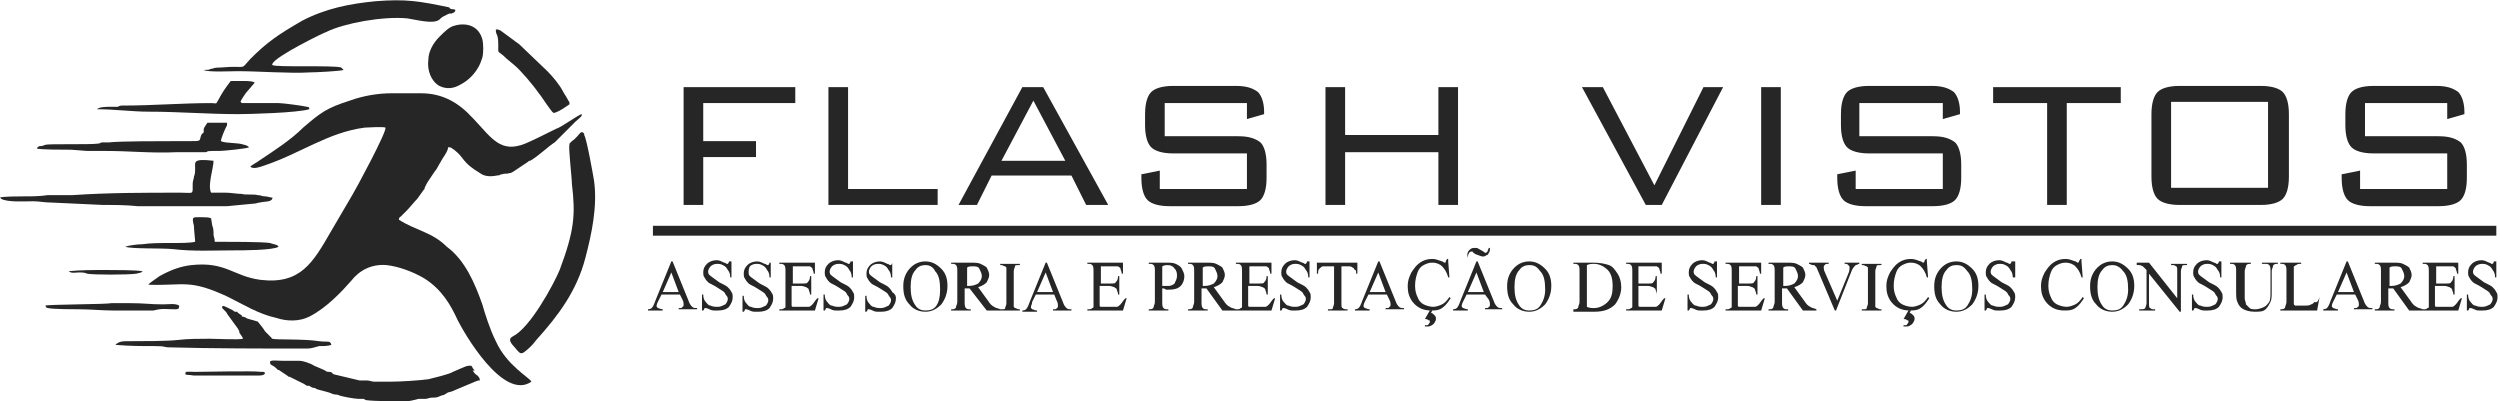 <?xml version="1.0" encoding="utf-8"?>
<!-- Generator: Adobe Illustrator 25.2.3, SVG Export Plug-In . SVG Version: 6.00 Build 0)  -->
<svg version="1.1" id="Layer_1" xmlns="http://www.w3.org/2000/svg" xmlns:xlink="http://www.w3.org/1999/xlink" x="0px" y="0px"
	 viewBox="0 0 203.7 32.7" style="enable-background:new 0 0 203.7 32.7;" xml:space="preserve">
<style type="text/css">
	.st0{fill-rule:evenodd;clip-rule:evenodd;fill:#262626;}
	.st1{fill:#262626;}
</style>
<g>
	<path class="st0" d="M32.5,17.9c0-0.2,0.1-0.2,0.2-0.3l0.4-0.4c0.3-0.3,0.6-0.7,0.9-1l0.5-0.7c0.1-0.1,0.1-0.1,0.1-0.2l0.2-0.4
		c0,0,0,0,0,0c0.2-0.3,0.4-0.6,0.6-0.9c0.2-0.2,0.3-0.5,0.5-0.8c0.2-0.4,0.5-0.7,0.6-1.1c0-0.1,0-0.1,0.1-0.1c0.2,0,0.2,0.1,0.4,0.2
		c0.9,0.7,0.6,1,2.1,1.9c0.4,0.3,0.9,0.3,1.4,0.2c0.3,0,0.2-0.1,0.4-0.1c0.3-0.1,0.4,0,0.6-0.1l0.1,0c0.2-0.1,0,0,0.2-0.1l1.2-0.8
		c0.1-0.1,0.1-0.1,0.2-0.1c0.7-0.4,1.5-1.2,2-1.5l1.7-1.7c0,0,0,0,0,0c0.1-0.1,0.5-0.4,0.5-0.5c0,0,0-0.1,0-0.1
		c-0.2,0-1.7,1.1-2.1,1.2c-0.8,0.4-1.8,0.9-2.5,1.2c-2,0.8-2.7-0.4-4.2-2c0,0-0.1-0.1-0.1-0.1c-1.1-1.2-2.4-2-4.2-2
		c-0.8,0-1.6,0-2.4,0c-1.1,0-2.3,0.2-3.4,0.6c-1.9,0.6-2.4,1-3.8,2.2c-1,1-2.4,1.9-3.6,2.7c-0.1,0.1-0.7,0.4-0.7,0.5
		c0.3,0.2,0.8,0,1.1-0.1c3-1,5.2-2.7,8.2-3.1c0,0,1.6-0.1,1.7,0c0.2,0.2-2.5,5.2-2.7,5.5l-1.7,2.9c-1.5,2.6-2.5,4.4-5.8,4
		c-2.2-0.3-2.8-1.5-5.6-1.2c-0.9,0.1-1.7,0.4-2.6,0.9c-0.4,0.3-0.9,0.6-0.9,0.7c2.9,0.1,3.3-0.5,6.5,1c1.2,0.6,2.5,1.4,3.9,1.7
		c0.9,0.3,1.9,0.3,2.7-0.1c1.4-0.7,2.7-2.1,3.4-2.9c0.7-0.9,1.7-1.4,2.9-1.3c0.9,0.1,2.1,0.5,3.1,1.1c1.4,0.9,2.1,2.1,2.7,3.4
		c0.5,1,3.7,6.6,6,5c-0.1-0.3-2-1.3-2.9-3.3c-0.5-1-0.9-2.3-1.1-3c-0.6-1.7-1.4-3.6-2.9-4.7C35.2,18.9,33.9,18.8,32.5,17.9"/>
	<path class="st0" d="M20.4,4.8c-0.9,1-0.2,0.5-2.4,0.7c-0.2,0-0.5,0-0.7,0.1c-0.3,0,0,0.1-0.7,0.1c0.3,0.2,2.2,0.1,2.8,0.1
		c1.6,0,4.3,0.2,5.8,0.1c0.5,0,2.5-0.1,2.8-0.2l-0.2-0.2c-0.6-0.2-5.4,0-5.6-0.2c0-0.1-0.1,0.1,0-0.1c0.2-0.6,4.3-2.6,4.4-2.6
		c1.4-0.7,4.6-1.3,6.6-1.1c0.7,0.1,2.1,0.5,2.6,0.1C36,1.4,36,1.4,36.4,1.2c0.2-0.1,0.2-0.1,0.4-0.1c0.3-0.1,0.3-0.2,0.3-0.3
		c-0.2-0.1-0.3,0-0.4-0.1c-0.2-0.1,0,0-0.1-0.1c-2.4-0.5-3.5-0.7-6-0.5c-2.1,0.2-4.1,0.6-6,1.6C22.7,2.8,21.8,3.4,20.4,4.8"/>
	<path class="st0" d="M38.6,30.1c-0.1-0.1-0.1-0.2-0.2-0.3c-0.4,0-0.3,0-0.8,0.2l-0.7,0.3c-0.3,0.2-1.6,0.5-2,0.6
		c-0.7,0.1-2.3,0.2-3.1,0.2c-0.4,0-0.9,0-1.3,0c-0.2,0-0.4-0.1-0.6-0.1c-0.2,0-0.4,0-0.6,0l-2.1-0.5c-0.2-0.1-0.1-0.2-0.4-0.2
		c-0.3,0-0.2-0.1-0.5-0.2l-0.7-0.3c-0.3-0.2-0.9-0.4-1.2-0.4c-0.4,0-0.9,0-1.3,0c-0.5,0-1.1-0.1-1.1,0.1c0,0.3,0.2,0.2,0.5,0.5
		c0,0,0,0,0,0l0.1,0.1c0.1,0.1,0.1,0,0.2,0.1l0.6,0.4c0.1,0.1,0.1,0.1,0.2,0.1l0.8,0.4c0,0,0,0,0,0l0.4,0.2c0.4,0.3,0.2,0,0.5,0.2
		c0.3,0.2,0.2,0,0.5,0.2c0.2,0.1,0.9,0.2,1.3,0.4c0.3,0.1,0.3,0,0.5,0.1c0.2,0.1,1.3,0.3,1.6,0.3c0.1,0,0.2,0,0.3,0
		c0.2,0,0.1,0,0.3,0.1c0.7,0.1,2.5,0.1,3.2,0.1c0.4,0,0.7-0.1,1.1-0.2c0.2,0,0.5,0,0.6,0c0.1,0,0.3-0.1,0.5-0.1c0.2,0,0.4,0,0.6-0.1
		c0.4-0.2,0.2,0,0.5-0.2c0.3-0.2,0.2-0.1,0.5-0.2l1.9-0.8c0,0,0,0,0,0c0.3-0.1,0.2-0.1,0.4-0.1c0-0.2-0.1-0.3-0.2-0.4
		c-0.3-0.2-0.2-0.2-0.4-0.4C38.7,30.2,38.7,30.2,38.6,30.1"/>
	<path class="st0" d="M17.2,15.7c-0.3-0.6,0.2-2,0.2-2.6c-1.7-0.2-1.5,0.1-1.5,0.6c0,0.2,0,0.5-0.1,0.7c0,0.2-0.1,0.3-0.1,0.6
		c0,0.9,0.1,0.7-1,0.7c-3,0-5.9,0-8.8,0.2c-0.6,0-1.3,0-2,0C3.2,16,2.6,16,1.9,16c-0.3,0-1.7,0-1.9,0.1l0.1,0.1
		c0.5,0.3,2,0.2,2.6,0.2c0.5,0,0.9,0.1,1.4,0.1l4.3,0.2c0.9,0,1.9,0,2.8,0.1c0.8,0,6.5,0,7.3,0l2.1-0.2c0.3,0,0.4-0.1,0.6-0.1
		c0.3-0.1,1,0,1-0.4c-0.2,0-0.4-0.1-0.6-0.1c-0.3,0-0.3-0.1-0.6-0.1c-0.3-0.1-1,0-1.3-0.1c-0.4,0-0.9-0.1-1.3-0.1
		C18,15.7,17.6,15.7,17.2,15.7"/>
	<path class="st0" d="M35.8,3c-0.5,0.5-0.9,1.2-0.9,1.9c-0.1,0.8,0.2,1.7,0.9,2.1c0.6,0.3,1.2,0.2,1.7-0.1c0.6-0.3,1.1-0.8,1.4-1.3
		c0.2-0.3,0.3-0.6,0.4-0.9c0.1-0.4,0.1-1.1,0-1.5c-0.3-1.1-1.3-1.4-2.3-1.1C36.6,2.2,36.2,2.6,35.8,3"/>
	<path class="st0" d="M19.2,25.4c-0.1,0-0.1,0-0.2-0.1c-0.8-0.4-0.9-0.5-0.9-0.2l0.3,0.3c0.1,0.1,0.1,0.2,0.2,0.3
		c0.3,0.4,0.5,0.7,0.8,1.1c0,0,0,0,0,0l0.1,0.2c0,0,0,0,0,0.1c0,0,0,0,0,0l0.2,0.3c0.1,0.1,0,0,0.1,0.2c-0.3,0.1-2.2,0-2.7,0
		c-0.8,0-1.8,0-2.6,0.1c-0.9,0.1-2.9,0.1-4,0.1c-0.5,0-0.8,0-1.1,0.3c1.3,0.1,2,0.1,3.3,0.1c0.8,0,0.7,0.1,1,0.1
		c3.6,0.1,7.6,0.1,11.3,0.1c0.4,0,0.6-0.1,1-0.2c0.4,0,0.7,0,1-0.1c-0.1-0.4-0.3-0.2-1-0.3c-1.2-0.2-3.6-0.1-3.8-0.2
		c-0.1,0,0,0-0.1-0.1L21.6,27c0,0,0,0,0,0l-0.2-0.3c-0.1-0.1-0.3-0.4-0.4-0.5L20.3,26c-0.4-0.1-0.1-0.1-0.5-0.2
		c-0.1,0-0.1,0-0.1-0.1l-0.3-0.2C19.3,25.4,19.4,25.4,19.2,25.4"/>
	<path class="st0" d="M17.2,8.4c-2.3,0-4.8,0.2-7.1,0.2c-0.3,0-0.3,0-0.5,0.1c-0.2,0-0.4,0-0.6,0c-0.3,0-0.9,0-1.1,0.2
		c1.4,0,2.9,0.2,4.2,0.2c2.5,0,4.8,0.2,7.3,0.2c0.9,0,4.8-0.1,5.8-0.4c0-0.1,0-0.2-0.2-0.2c-0.4-0.1-2-0.3-2.3-0.3c-0.3,0-2.7,0-3,0
		l-0.1-0.1c0,0,0,0,0,0c0,0,0,0,0,0c0-0.1,0.4-0.7,0.5-0.8l0.6-0.7c0.1-0.1,0-0.1,0-0.1c-0.2-0.1-0.6-0.1-0.9-0.1c-0.3,0-0.6,0-1,0
		c-0.6,0.8-0.6,0.8-1.1,1.7C17.6,8.5,17.6,8.4,17.2,8.4"/>
	<path class="st0" d="M14.4,11.5c-1.3,0-4.6,0-5.5,0.1c-0.2,0-0.3,0-0.5,0c-0.3,0-0.2,0.1-0.4,0.1c-0.7,0.1-4,0-4.3,0.1c0,0,0,0,0,0
		c0,0,0,0,0,0l-0.3,0.1c-0.2,0-0.3,0-0.4,0.2c0.2,0.1,2.3,0.1,2.8,0.1l1.3,0.1c0.5,0,1,0,1.5,0c2,0,3.8,0.2,5.8,0.1l2.3,0
		c0.3,0,0-0.1,0.6-0.1c0.2,0,0.4,0,0.6,0c0.3,0,2.3-0.2,2.4-0.3c-0.1-0.1-0.3-0.2-0.4-0.2c-0.5-0.2-1.5-0.1-1.9-0.3
		c0-0.2,0.3-0.9,0.4-1.1c0.1-0.2,0.1-0.1,0.1-0.4l-1.6,0l-0.2,0.3c-0.1,0.2-0.1,0.1-0.1,0.4c0,0.2-0.1,0.1-0.2,0.3
		c-0.2,0.5,0.1,0.5-1,0.5C15.1,11.5,14.7,11.5,14.4,11.5"/>
	<path class="st0" d="M45.1,9.2c0.2,0,0.5-0.2,0.7-0.3l0.6-0.4c0-0.3,0-0.1-0.2-0.5c-0.1-0.2-0.2-0.3-0.3-0.5
		c-0.3-0.6-0.9-1.3-1.3-1.7l-2.3-2.2c-0.3-0.2-1.2-0.9-1.5-1.1c-0.2-0.1-0.2-0.1-0.4-0.1c0,0.6,0.2,0.2,0.2,1.3
		c0,0.8-0.1,0.3,0.7,1.1l0.6,0.5c0.5,0.4,1.6,1.7,2,2.3C44.1,7.8,44.9,9.1,45.1,9.2"/>
	<path class="st0" d="M47.7,21c0.5-1.9,1-4.2,0.7-6.3c-0.1-0.6-0.6-3.4-0.8-3.7l0-0.1c-0.3-0.4-0.4,0.2-1,0.6l-0.2,0.2
		c0,0,0,0,0,0.1c-0.1,0.2,0.2,2.7,0.2,3.2c0.3,2.5,0.2,3.8-1,7c-0.5,1.2-2.4,4.7-3.8,5.4c-0.6,0.3,0.1,0.8,0.3,1.1
		c0.2,0.2,0.3,0.4,0.6,0.2c0.4-0.3,0.7-0.6,1-1C45.5,25.7,47,23.7,47.7,21"/>
	<path class="st0" d="M15.9,19.7c-0.8,0.2-3,0-4.3,0.2c-0.4,0-1.1,0.1-1.4,0.2c0.5,0.2,3,0.1,3.9,0.2c1.7,0.2,3.3,0.1,5,0.1
		c0.6,0,3.2,0,3.6-0.3c-0.1-0.2-0.5-0.2-0.7-0.3c-0.6-0.1-3.4-0.1-4.5-0.1c0-0.3-0.1-0.4-0.1-0.6c0-0.2,0-0.5-0.1-0.7l-0.1-0.6
		c-0.1-0.1-0.5-0.1-0.7-0.1c-0.8,0-0.9-0.1-0.7,0.7C15.8,18.7,15.9,19.5,15.9,19.7"/>
	<path class="st0" d="M3.7,24.9c0.1,0.1-0.1,0.1,0.2,0.2c0.4,0.1,2.2,0.1,2.5,0.1c1,0,1.9,0.1,2.8,0.1l3.3,0c0.8-0.2,1-0.1,1.7-0.1
		c0.3,0,0.4,0,0.4-0.3c-0.3-0.2-0.9-0.1-1.3-0.1c-1.1,0-1.5-0.1-2.8-0.1c-0.5,0-0.9,0-1.4,0C8.7,24.8,3.9,24.8,3.7,24.9"/>
	<path class="st0" d="M15.1,30.5C15.1,30.5,15.1,30.5,15.1,30.5c0.3,0.1,0.1,0,0.7,0.1l5.1,0c0.4,0,0.6,0,0.7-0.2
		c-0.1-0.1,0-0.1-0.3-0.1c-0.7-0.1-4.6,0-5.4,0C15.2,30.3,15.1,30.2,15.1,30.5"/>
	<path class="st0" d="M11.5,22.2c0.1-0.1,0.1,0,0.1-0.1C11.1,22,9.4,22,8.6,22c-1,0-2.1,0-3,0.1c0.2,0.2,0.6,0.1,0.8,0.1
		c0.3,0,0.5,0,0.7,0.1c0.5,0.1,3.3,0.1,4,0L11.5,22.2z"/>
	<path class="st1" d="M53.2,18.4h150.2v0.8H53.2V18.4z M199.5,8.4h-6.8v2.7h6c0.9,0,1.4,0.2,1.8,0.5c0.3,0.3,0.5,0.9,0.5,1.8v1.1
		c0,0.9-0.2,1.5-0.5,1.8c-0.3,0.3-0.9,0.5-1.8,0.5h-5.6c-0.9,0-1.5-0.2-1.8-0.5c-0.3-0.3-0.5-0.9-0.5-1.8v-0.3l1.5-0.3v1.5h7.1v-2.9
		h-6c-0.9,0-1.5-0.2-1.8-0.5c-0.3-0.3-0.5-0.9-0.5-1.8V9.3c0-0.9,0.2-1.5,0.5-1.8c0.3-0.3,0.9-0.5,1.8-0.5h5.1
		c0.9,0,1.4,0.2,1.8,0.5c0.3,0.3,0.5,0.9,0.5,1.6v0.2l-1.4,0.4V8.4z M175.3,9.3c0-0.9,0.2-1.5,0.5-1.8c0.3-0.3,0.9-0.5,1.8-0.5h6.6
		c0.9,0,1.5,0.2,1.8,0.5c0.3,0.3,0.5,0.9,0.5,1.8v5.1c0,0.9-0.2,1.5-0.5,1.8c-0.3,0.3-0.9,0.5-1.8,0.5h-6.6c-0.9,0-1.5-0.2-1.8-0.5
		c-0.3-0.3-0.5-0.9-0.5-1.8V9.3z M176.9,15.3h7.9v-7h-7.9V15.3z M168.4,8.4v8.3h-1.6V8.4h-4.4V7.1h10.4v1.3H168.4z M158.3,8.4h-6.8
		v2.7h6c0.9,0,1.4,0.2,1.8,0.5c0.3,0.3,0.5,0.9,0.5,1.8v1.1c0,0.9-0.2,1.5-0.5,1.8c-0.3,0.3-0.9,0.5-1.8,0.5H152
		c-0.9,0-1.5-0.2-1.8-0.5c-0.3-0.3-0.5-0.9-0.5-1.8v-0.3l1.5-0.3v1.5h7.1v-2.9h-6c-0.9,0-1.5-0.2-1.8-0.5c-0.3-0.3-0.5-0.9-0.5-1.8
		V9.3c0-0.9,0.2-1.5,0.5-1.8c0.3-0.3,0.9-0.5,1.8-0.5h5.1c0.9,0,1.4,0.2,1.8,0.5c0.3,0.3,0.5,0.9,0.5,1.6v0.2l-1.4,0.4V8.4z
		 M143.5,16.7V7.1h1.6v9.6H143.5z M134.1,16.7l-5.2-9.6h1.7l4.2,8l4-8h1.6l-5,9.6H134.1z M108,16.7V7.1h1.6V11h7.6V7.1h1.6v9.6h-1.6
		v-4.3h-7.6v4.3H108z M101.7,8.4h-6.8v2.7h6c0.9,0,1.4,0.2,1.8,0.5c0.3,0.3,0.5,0.9,0.5,1.8v1.1c0,0.9-0.2,1.5-0.5,1.8
		c-0.3,0.3-0.9,0.5-1.8,0.5h-5.6c-0.9,0-1.5-0.2-1.8-0.5c-0.3-0.3-0.5-0.9-0.5-1.8v-0.3l1.5-0.3v1.5h7.1v-2.9h-6
		c-0.9,0-1.5-0.2-1.8-0.5c-0.3-0.3-0.5-0.9-0.5-1.8V9.3c0-0.9,0.2-1.5,0.5-1.8c0.3-0.3,0.9-0.5,1.8-0.5h5.1c0.9,0,1.4,0.2,1.8,0.5
		c0.3,0.3,0.5,0.9,0.5,1.6v0.2l-1.4,0.4V8.4z M78.1,16.7l5.2-9.6h1.7l5.3,9.6h-1.8l-1.2-2.4h-6.5l-1.2,2.4H78.1z M81.6,13.1h5.2
		l-2.6-4.9L81.6,13.1z M67.5,16.7V7.1h1.6v8.3h7.3v1.3H67.5z M55.7,16.7V7.1h9.1v1.3h-7.5v3.1h4.3v1.3h-4.3v3.9H55.7z"/>
	<path class="st1" d="M133.5,21.6v1.5h0.8c0.2,0,0.4,0,0.4-0.1c0.1-0.1,0.2-0.2,0.2-0.5h0.1V24H135c0-0.2-0.1-0.3-0.1-0.4
		c0-0.1-0.1-0.1-0.2-0.2c-0.1,0-0.2-0.1-0.4-0.1h-0.8v1.3c0,0.2,0,0.3,0,0.3c0,0,0,0.1,0.1,0.1c0,0,0.1,0,0.2,0h0.6
		c0.2,0,0.4,0,0.5,0c0.1,0,0.2-0.1,0.3-0.2c0.1-0.1,0.2-0.3,0.4-0.5h0.1l-0.3,1h-2.9v-0.1h0.1c0.1,0,0.2,0,0.3-0.1
		c0.1,0,0.1-0.1,0.1-0.1c0-0.1,0-0.2,0-0.4v-2.5c0-0.2,0-0.4-0.1-0.5c-0.1-0.1-0.2-0.1-0.3-0.1h-0.1v-0.1h2.9l0,0.9h-0.1
		c0-0.2-0.1-0.3-0.1-0.4c0-0.1-0.1-0.1-0.2-0.2c-0.1,0-0.2,0-0.4,0H133.5z M129.3,25c0.2,0.1,0.4,0.1,0.6,0.1c0.4,0,0.8-0.2,1.1-0.5
		c0.3-0.3,0.4-0.7,0.4-1.3c0-0.5-0.1-1-0.4-1.3c-0.3-0.3-0.7-0.5-1.1-0.5c-0.2,0-0.4,0-0.6,0.1V25z M128.2,25.3v-0.1h0.1
		c0.2,0,0.3-0.1,0.3-0.2c0-0.1,0.1-0.2,0.1-0.4v-2.5c0-0.2,0-0.4-0.1-0.5c-0.1-0.1-0.2-0.1-0.3-0.1h-0.1v-0.1h1.6
		c0.6,0,1,0.1,1.3,0.2c0.3,0.1,0.5,0.4,0.7,0.7c0.2,0.3,0.3,0.7,0.3,1.1c0,0.5-0.2,1-0.5,1.4c-0.4,0.4-0.9,0.6-1.7,0.6H128.2z
		 M124.6,21.6c-0.3,0-0.6,0.1-0.8,0.4c-0.3,0.3-0.4,0.8-0.4,1.4c0,0.6,0.1,1.1,0.4,1.5c0.2,0.3,0.5,0.4,0.8,0.4
		c0.4,0,0.7-0.1,0.9-0.4c0.2-0.3,0.4-0.7,0.4-1.3c0-0.7-0.1-1.2-0.4-1.5C125.2,21.7,125,21.6,124.6,21.6z M124.6,21.3
		c0.5,0,0.9,0.2,1.3,0.6c0.4,0.4,0.5,0.9,0.5,1.4c0,0.6-0.2,1.1-0.5,1.5c-0.4,0.4-0.8,0.6-1.3,0.6c-0.5,0-1-0.2-1.3-0.6
		c-0.4-0.4-0.5-0.9-0.5-1.5c0-0.6,0.2-1.1,0.6-1.5C123.7,21.5,124.1,21.3,124.6,21.3z M119.6,21L119.6,21c-0.1-0.3,0-0.5,0.1-0.6
		c0.1-0.1,0.2-0.2,0.4-0.2c0.1,0,0.1,0,0.2,0c0.1,0,0.2,0.1,0.4,0.2c0.2,0.1,0.3,0.2,0.3,0.2c0.1,0,0.1,0,0.2-0.1
		c0-0.1,0.1-0.2,0.1-0.3h0.1c0,0.2,0,0.3-0.1,0.4c0,0.1-0.1,0.2-0.2,0.2c-0.1,0.1-0.2,0.1-0.3,0.1c-0.1,0-0.3-0.1-0.6-0.2
		c-0.1-0.1-0.2-0.1-0.2-0.2c0,0-0.1,0-0.1,0c-0.1,0-0.1,0-0.2,0.1C119.6,20.8,119.6,20.9,119.6,21z M120.9,23.8l-0.6-1.6l-0.7,1.6
		H120.9z M121,24h-1.5l-0.3,0.6c-0.1,0.2-0.1,0.3-0.1,0.3c0,0.1,0,0.1,0.1,0.2c0.1,0,0.2,0.1,0.4,0.1v0.1h-1.2v-0.1
		c0.2,0,0.3-0.1,0.3-0.1c0.1-0.1,0.2-0.3,0.3-0.6l1.3-3.2h0.1l1.3,3.2c0.1,0.3,0.2,0.4,0.3,0.5c0.1,0.1,0.2,0.1,0.4,0.1v0.1H121
		v-0.1c0.2,0,0.3,0,0.3-0.1c0.1,0,0.1-0.1,0.1-0.2c0-0.1,0-0.2-0.1-0.4L121,24z M116.5,25.3h0.2l-0.1,0.2c0.1,0,0.2,0.1,0.3,0.2
		c0.1,0.1,0.1,0.2,0.1,0.3c0,0.1-0.1,0.3-0.2,0.4c-0.1,0.1-0.3,0.2-0.4,0.2c-0.1,0-0.2,0-0.3,0v-0.1c0.1,0,0.1,0,0.1,0
		c0.1,0,0.2,0,0.2-0.1c0.1-0.1,0.1-0.1,0.1-0.2c0-0.1,0-0.1-0.1-0.1c0,0-0.1-0.1-0.2-0.1c0,0,0,0-0.1,0L116.5,25.3z M118,21.3
		l0.1,1.3H118c-0.1-0.4-0.3-0.7-0.5-0.9c-0.2-0.2-0.5-0.3-0.8-0.3c-0.3,0-0.5,0.1-0.7,0.2c-0.2,0.1-0.4,0.3-0.5,0.6
		c-0.1,0.3-0.2,0.6-0.2,1.1c0,0.4,0.1,0.7,0.2,0.9c0.1,0.3,0.3,0.5,0.5,0.6c0.2,0.1,0.5,0.2,0.8,0.2c0.2,0,0.5-0.1,0.7-0.2
		c0.2-0.1,0.4-0.3,0.6-0.6l0.1,0.1c-0.2,0.3-0.4,0.6-0.7,0.8c-0.3,0.2-0.6,0.2-0.9,0.2c-0.6,0-1.1-0.2-1.5-0.7
		c-0.3-0.4-0.4-0.8-0.4-1.3c0-0.4,0.1-0.7,0.3-1.1c0.2-0.3,0.4-0.6,0.7-0.8c0.3-0.2,0.6-0.3,1-0.3c0.3,0,0.5,0.1,0.8,0.2
		c0.1,0,0.1,0.1,0.2,0.1c0.1,0,0.1,0,0.1-0.1c0-0.1,0.1-0.1,0.1-0.2H118z M112.9,23.8l-0.6-1.6l-0.7,1.6H112.9z M113,24h-1.5
		l-0.3,0.6c-0.1,0.2-0.1,0.3-0.1,0.3c0,0.1,0,0.1,0.1,0.2c0.1,0,0.2,0.1,0.4,0.1v0.1h-1.2v-0.1c0.2,0,0.3-0.1,0.3-0.1
		c0.1-0.1,0.2-0.3,0.3-0.6l1.3-3.2h0.1l1.3,3.2c0.1,0.3,0.2,0.4,0.3,0.5c0.1,0.1,0.2,0.1,0.4,0.1v0.1h-1.5v-0.1c0.2,0,0.3,0,0.3-0.1
		c0.1,0,0.1-0.1,0.1-0.2c0-0.1,0-0.2-0.1-0.4L113,24z M110.6,21.4l0,0.9h-0.1c0-0.2,0-0.3-0.1-0.3c-0.1-0.1-0.1-0.2-0.2-0.2
		c-0.1-0.1-0.2-0.1-0.4-0.1h-0.5v3c0,0.2,0,0.4,0.1,0.4c0.1,0.1,0.2,0.1,0.3,0.1h0.1v0.1h-1.6v-0.1h0.1c0.2,0,0.3,0,0.3-0.1
		c0-0.1,0.1-0.2,0.1-0.4v-3h-0.5c-0.2,0-0.3,0-0.4,0c-0.1,0-0.2,0.1-0.3,0.2c-0.1,0.1-0.1,0.2-0.1,0.4h-0.1l0-0.9H110.6z
		 M106.7,21.3v1.3h-0.1c0-0.3-0.1-0.5-0.2-0.6c-0.1-0.2-0.2-0.3-0.4-0.4c-0.2-0.1-0.3-0.1-0.5-0.1c-0.2,0-0.4,0.1-0.5,0.2
		c-0.1,0.1-0.2,0.3-0.2,0.4c0,0.1,0,0.2,0.1,0.3c0.1,0.1,0.4,0.3,0.8,0.6c0.4,0.2,0.6,0.3,0.7,0.4c0.1,0.1,0.2,0.2,0.3,0.4
		c0.1,0.1,0.1,0.3,0.1,0.4c0,0.3-0.1,0.5-0.3,0.8c-0.2,0.2-0.5,0.3-0.9,0.3c-0.1,0-0.2,0-0.3,0c-0.1,0-0.2,0-0.4-0.1
		c-0.2-0.1-0.3-0.1-0.3-0.1c0,0-0.1,0-0.1,0c0,0,0,0.1-0.1,0.2h-0.1v-1.3h0.1c0,0.3,0.1,0.5,0.2,0.6c0.1,0.1,0.2,0.3,0.4,0.3
		c0.2,0.1,0.4,0.1,0.6,0.1c0.2,0,0.4-0.1,0.6-0.2c0.1-0.1,0.2-0.3,0.2-0.4c0-0.1,0-0.2-0.1-0.3c-0.1-0.1-0.1-0.2-0.2-0.3
		c-0.1-0.1-0.3-0.2-0.6-0.4c-0.3-0.2-0.6-0.3-0.7-0.4c-0.1-0.1-0.2-0.2-0.3-0.4c-0.1-0.1-0.1-0.3-0.1-0.4c0-0.3,0.1-0.5,0.3-0.7
		c0.2-0.2,0.5-0.3,0.8-0.3c0.2,0,0.4,0.1,0.6,0.2c0.1,0,0.2,0.1,0.2,0.1c0,0,0.1,0,0.1,0c0,0,0.1-0.1,0.1-0.2H106.7z M101.8,21.6
		v1.5h0.8c0.2,0,0.4,0,0.4-0.1c0.1-0.1,0.2-0.2,0.2-0.5h0.1V24h-0.1c0-0.2-0.1-0.3-0.1-0.4c0-0.1-0.1-0.1-0.2-0.2
		c-0.1,0-0.2-0.1-0.4-0.1h-0.8v1.3c0,0.2,0,0.3,0,0.3c0,0,0,0.1,0.1,0.1c0,0,0.1,0,0.2,0h0.6c0.2,0,0.4,0,0.5,0
		c0.1,0,0.2-0.1,0.3-0.2c0.1-0.1,0.2-0.3,0.4-0.5h0.1l-0.3,1h-2.9v-0.1h0.1c0.1,0,0.2,0,0.3-0.1c0.1,0,0.1-0.1,0.1-0.1
		c0-0.1,0-0.2,0-0.4v-2.5c0-0.2,0-0.4-0.1-0.5c-0.1-0.1-0.2-0.1-0.3-0.1h-0.1v-0.1h2.9l0,0.9h-0.1c0-0.2-0.1-0.3-0.1-0.4
		c0-0.1-0.1-0.1-0.2-0.2c-0.1,0-0.2,0-0.4,0H101.8z M97.9,23.3C97.9,23.3,98,23.3,97.9,23.3c0.1,0,0.1,0,0.2,0
		c0.4,0,0.6-0.1,0.8-0.2c0.2-0.2,0.3-0.4,0.3-0.6c0-0.2-0.1-0.4-0.2-0.6c-0.1-0.2-0.3-0.2-0.6-0.2c-0.1,0-0.3,0-0.4,0.1V23.3z
		 M100.6,25.3h-1l-1.3-1.8c-0.1,0-0.2,0-0.2,0c0,0,0,0-0.1,0c0,0-0.1,0-0.1,0v1.1c0,0.2,0,0.4,0.1,0.5c0.1,0.1,0.2,0.1,0.3,0.1h0.1
		v0.1h-1.6v-0.1h0.1c0.2,0,0.3-0.1,0.3-0.2c0-0.1,0.1-0.2,0.1-0.4v-2.5c0-0.2,0-0.4-0.1-0.5c-0.1-0.1-0.2-0.1-0.3-0.1h-0.1v-0.1h1.4
		c0.4,0,0.7,0,0.9,0.1c0.2,0.1,0.4,0.2,0.5,0.3c0.1,0.2,0.2,0.4,0.2,0.6c0,0.2-0.1,0.4-0.2,0.6c-0.2,0.2-0.4,0.3-0.7,0.4l0.8,1.1
		c0.2,0.3,0.3,0.4,0.5,0.5c0.1,0.1,0.3,0.1,0.5,0.2V25.3z M94.7,23.3c0.1,0,0.2,0,0.3,0c0.1,0,0.1,0,0.2,0c0.2,0,0.4-0.1,0.5-0.2
		c0.1-0.2,0.2-0.4,0.2-0.6c0-0.2,0-0.3-0.1-0.5c-0.1-0.1-0.2-0.3-0.3-0.3c-0.1-0.1-0.3-0.1-0.4-0.1c-0.1,0-0.2,0-0.4,0.1V23.3z
		 M94.7,23.5v1.1c0,0.2,0,0.4,0.1,0.5c0.1,0.1,0.2,0.1,0.3,0.1h0.1v0.1h-1.6v-0.1h0.1c0.2,0,0.3-0.1,0.3-0.2c0-0.1,0.1-0.2,0.1-0.4
		v-2.5c0-0.2,0-0.4-0.1-0.5c-0.1-0.1-0.2-0.1-0.3-0.1h-0.1v-0.1H95c0.3,0,0.6,0,0.8,0.1c0.2,0.1,0.4,0.2,0.5,0.4
		c0.1,0.2,0.2,0.4,0.2,0.6c0,0.3-0.1,0.6-0.3,0.8c-0.2,0.2-0.5,0.3-0.9,0.3c-0.1,0-0.2,0-0.3,0C94.9,23.5,94.8,23.5,94.7,23.5z
		 M89.7,21.6v1.5h0.8c0.2,0,0.4,0,0.4-0.1c0.1-0.1,0.2-0.2,0.2-0.5h0.1V24h-0.1c0-0.2-0.1-0.3-0.1-0.4c0-0.1-0.1-0.1-0.2-0.2
		c-0.1,0-0.2-0.1-0.4-0.1h-0.8v1.3c0,0.2,0,0.3,0,0.3c0,0,0,0.1,0.1,0.1c0,0,0.1,0,0.2,0h0.6c0.2,0,0.4,0,0.5,0
		c0.1,0,0.2-0.1,0.3-0.2c0.1-0.1,0.2-0.3,0.4-0.5h0.1l-0.3,1h-2.9v-0.1h0.1c0.1,0,0.2,0,0.3-0.1c0.1,0,0.1-0.1,0.1-0.1
		c0-0.1,0-0.2,0-0.4v-2.5c0-0.2,0-0.4-0.1-0.5c-0.1-0.1-0.2-0.1-0.3-0.1h-0.1v-0.1h2.9l0,0.9h-0.1c0-0.2-0.1-0.3-0.1-0.4
		c0-0.1-0.1-0.1-0.2-0.2c-0.1,0-0.2,0-0.4,0H89.7z M85.8,23.8l-0.6-1.6l-0.7,1.6H85.8z M85.9,24h-1.5l-0.3,0.6
		C84.1,24.8,84,24.9,84,25c0,0.1,0,0.1,0.1,0.2c0.1,0,0.2,0.1,0.4,0.1v0.1h-1.2v-0.1c0.2,0,0.3-0.1,0.3-0.1c0.1-0.1,0.2-0.3,0.3-0.6
		l1.3-3.2h0.1l1.3,3.2c0.1,0.3,0.2,0.4,0.3,0.5c0.1,0.1,0.2,0.1,0.4,0.1v0.1h-1.5v-0.1c0.2,0,0.3,0,0.3-0.1c0.1,0,0.1-0.1,0.1-0.2
		c0-0.1,0-0.2-0.1-0.4L85.9,24z M83.1,25.2v0.1h-1.6v-0.1h0.1c0.2,0,0.3,0,0.3-0.1c0-0.1,0.1-0.2,0.1-0.4v-2.5c0-0.2,0-0.3,0-0.4
		c0,0-0.1-0.1-0.1-0.1c-0.1,0-0.2-0.1-0.3-0.1h-0.1v-0.1h1.6v0.1H83c-0.2,0-0.3,0-0.3,0.1c0,0.1-0.1,0.2-0.1,0.4v2.5
		c0,0.2,0,0.3,0,0.4c0,0,0.1,0.1,0.1,0.1c0.1,0,0.2,0.1,0.3,0.1H83.1z M78.7,23.3C78.7,23.3,78.7,23.3,78.7,23.3c0.1,0,0.1,0,0.2,0
		c0.4,0,0.6-0.1,0.8-0.2c0.2-0.2,0.3-0.4,0.3-0.6c0-0.2-0.1-0.4-0.2-0.6c-0.1-0.2-0.3-0.2-0.6-0.2c-0.1,0-0.3,0-0.4,0.1V23.3z
		 M81.4,25.3h-1L79,23.5c-0.1,0-0.2,0-0.2,0c0,0-0.1,0-0.1,0c0,0-0.1,0-0.1,0v1.1c0,0.2,0,0.4,0.1,0.5c0.1,0.1,0.2,0.1,0.3,0.1h0.1
		v0.1h-1.6v-0.1h0.1c0.2,0,0.3-0.1,0.3-0.2c0-0.1,0.1-0.2,0.1-0.4v-2.5c0-0.2,0-0.4-0.1-0.5c-0.1-0.1-0.2-0.1-0.3-0.1h-0.1v-0.1H79
		c0.4,0,0.7,0,0.9,0.1c0.2,0.1,0.4,0.2,0.5,0.3c0.1,0.2,0.2,0.4,0.2,0.6c0,0.2-0.1,0.4-0.2,0.6c-0.2,0.2-0.4,0.3-0.7,0.4l0.8,1.1
		c0.2,0.3,0.3,0.4,0.5,0.5c0.1,0.1,0.3,0.1,0.5,0.2V25.3z M75.4,21.6c-0.3,0-0.6,0.1-0.8,0.4c-0.3,0.3-0.4,0.8-0.4,1.4
		c0,0.6,0.1,1.1,0.4,1.5c0.2,0.3,0.5,0.4,0.8,0.4c0.4,0,0.7-0.1,0.9-0.4c0.2-0.3,0.3-0.7,0.3-1.3c0-0.7-0.1-1.2-0.4-1.5
		C76,21.7,75.7,21.6,75.4,21.6z M75.4,21.3c0.5,0,0.9,0.2,1.3,0.6c0.4,0.4,0.5,0.9,0.5,1.4c0,0.6-0.2,1.1-0.5,1.5
		c-0.4,0.4-0.8,0.6-1.3,0.6c-0.5,0-1-0.2-1.3-0.6c-0.4-0.4-0.5-0.9-0.5-1.5c0-0.6,0.2-1.1,0.6-1.5C74.5,21.5,74.9,21.3,75.4,21.3z
		 M72.7,21.3v1.3h-0.1c0-0.3-0.1-0.5-0.2-0.6c-0.1-0.2-0.2-0.3-0.4-0.4c-0.2-0.1-0.3-0.1-0.5-0.1c-0.2,0-0.4,0.1-0.5,0.2
		c-0.1,0.1-0.2,0.3-0.2,0.4c0,0.1,0,0.2,0.1,0.3c0.1,0.1,0.4,0.3,0.8,0.6c0.4,0.2,0.6,0.3,0.7,0.4c0.1,0.1,0.2,0.2,0.3,0.4
		C73,24,73,24.2,73,24.3c0,0.3-0.1,0.5-0.3,0.8c-0.2,0.2-0.5,0.3-0.9,0.3c-0.1,0-0.2,0-0.3,0c-0.1,0-0.2,0-0.4-0.1
		c-0.2-0.1-0.3-0.1-0.3-0.1c0,0-0.1,0-0.1,0c0,0,0,0.1-0.1,0.2h-0.1v-1.3h0.1c0,0.3,0.1,0.5,0.2,0.6c0.1,0.1,0.2,0.3,0.4,0.3
		c0.2,0.1,0.4,0.1,0.6,0.1c0.2,0,0.4-0.1,0.6-0.2c0.1-0.1,0.2-0.3,0.2-0.4c0-0.1,0-0.2-0.1-0.3c-0.1-0.1-0.1-0.2-0.2-0.3
		c-0.1-0.1-0.3-0.2-0.6-0.4c-0.3-0.2-0.6-0.3-0.7-0.4c-0.1-0.1-0.2-0.2-0.3-0.4c-0.1-0.1-0.1-0.3-0.1-0.4c0-0.3,0.1-0.5,0.3-0.7
		c0.2-0.2,0.5-0.3,0.8-0.3c0.2,0,0.4,0.1,0.6,0.2c0.1,0,0.2,0.1,0.2,0.1c0,0,0.1,0,0.1,0c0,0,0.1-0.1,0.1-0.2H72.7z M69.5,21.3v1.3
		h-0.1c0-0.3-0.1-0.5-0.2-0.6c-0.1-0.2-0.2-0.3-0.4-0.4c-0.2-0.1-0.3-0.1-0.5-0.1c-0.2,0-0.4,0.1-0.5,0.2c-0.1,0.1-0.2,0.3-0.2,0.4
		c0,0.1,0,0.2,0.1,0.3c0.1,0.1,0.4,0.3,0.8,0.6c0.4,0.2,0.6,0.3,0.7,0.4c0.1,0.1,0.2,0.2,0.3,0.4c0.1,0.1,0.1,0.3,0.1,0.4
		c0,0.3-0.1,0.5-0.3,0.8c-0.2,0.2-0.5,0.3-0.9,0.3c-0.1,0-0.2,0-0.3,0c-0.1,0-0.2,0-0.4-0.1c-0.2-0.1-0.3-0.1-0.3-0.1
		c0,0-0.1,0-0.1,0c0,0,0,0.1-0.1,0.2h-0.1v-1.3h0.1c0,0.3,0.1,0.5,0.2,0.6c0.1,0.1,0.2,0.3,0.4,0.3c0.2,0.1,0.4,0.1,0.6,0.1
		c0.2,0,0.4-0.1,0.6-0.2c0.1-0.1,0.2-0.3,0.2-0.4c0-0.1,0-0.2-0.1-0.3c-0.1-0.1-0.1-0.2-0.2-0.3c-0.1-0.1-0.3-0.2-0.6-0.4
		c-0.3-0.2-0.6-0.3-0.7-0.4c-0.1-0.1-0.2-0.2-0.3-0.4c-0.1-0.1-0.1-0.3-0.1-0.4c0-0.3,0.1-0.5,0.3-0.7c0.2-0.2,0.5-0.3,0.8-0.3
		c0.2,0,0.4,0.1,0.6,0.2c0.1,0,0.2,0.1,0.2,0.1c0,0,0.1,0,0.1,0c0,0,0.1-0.1,0.1-0.2H69.5z M64.6,21.6v1.5h0.8c0.2,0,0.4,0,0.4-0.1
		c0.1-0.1,0.2-0.2,0.2-0.5h0.1V24H66c0-0.2-0.1-0.3-0.1-0.4c0-0.1-0.1-0.1-0.2-0.2c-0.1,0-0.2-0.1-0.4-0.1h-0.8v1.3
		c0,0.2,0,0.3,0,0.3c0,0,0,0.1,0.1,0.1c0,0,0.1,0,0.2,0h0.6c0.2,0,0.4,0,0.5,0c0.1,0,0.2-0.1,0.3-0.2c0.1-0.1,0.2-0.3,0.4-0.5h0.1
		l-0.3,1h-2.9v-0.1h0.1c0.1,0,0.2,0,0.3-0.1c0.1,0,0.1-0.1,0.1-0.1c0-0.1,0-0.2,0-0.4v-2.5c0-0.2,0-0.4-0.1-0.5
		c-0.1-0.1-0.2-0.1-0.3-0.1h-0.1v-0.1h2.9l0,0.9h-0.1c0-0.2-0.1-0.3-0.1-0.4c0-0.1-0.1-0.1-0.2-0.2c-0.1,0-0.2,0-0.4,0H64.6z
		 M62.8,21.3v1.3h-0.1c0-0.3-0.1-0.5-0.2-0.6c-0.1-0.2-0.2-0.3-0.4-0.4c-0.2-0.1-0.3-0.1-0.5-0.1c-0.2,0-0.4,0.1-0.5,0.2
		C61,21.9,61,22,61,22.2c0,0.1,0,0.2,0.1,0.3c0.1,0.1,0.4,0.3,0.8,0.6c0.4,0.2,0.6,0.3,0.7,0.4c0.1,0.1,0.2,0.2,0.3,0.4
		c0.1,0.1,0.1,0.3,0.1,0.4c0,0.3-0.1,0.5-0.3,0.8c-0.2,0.2-0.5,0.3-0.9,0.3c-0.1,0-0.2,0-0.3,0c-0.1,0-0.2,0-0.4-0.1
		c-0.2-0.1-0.3-0.1-0.3-0.1c0,0-0.1,0-0.1,0c0,0,0,0.1-0.1,0.2h-0.1v-1.3h0.1c0,0.3,0.1,0.5,0.2,0.6c0.1,0.1,0.2,0.3,0.4,0.3
		c0.2,0.1,0.4,0.1,0.6,0.1c0.2,0,0.4-0.1,0.6-0.2c0.1-0.1,0.2-0.3,0.2-0.4c0-0.1,0-0.2-0.1-0.3c-0.1-0.1-0.1-0.2-0.2-0.3
		c-0.1-0.1-0.3-0.2-0.6-0.4c-0.3-0.2-0.6-0.3-0.7-0.4c-0.1-0.1-0.2-0.2-0.3-0.4c-0.1-0.1-0.1-0.3-0.1-0.4c0-0.3,0.1-0.5,0.3-0.7
		c0.2-0.2,0.5-0.3,0.8-0.3c0.2,0,0.4,0.1,0.6,0.2c0.1,0,0.2,0.1,0.2,0.1c0,0,0.1,0,0.1,0c0,0,0.1-0.1,0.1-0.2H62.8z M59.6,21.3v1.3
		h-0.1c0-0.3-0.1-0.5-0.2-0.6c-0.1-0.2-0.2-0.3-0.4-0.4c-0.2-0.1-0.3-0.1-0.5-0.1c-0.2,0-0.4,0.1-0.5,0.2c-0.1,0.1-0.2,0.3-0.2,0.4
		c0,0.1,0,0.2,0.1,0.3c0.1,0.1,0.4,0.3,0.8,0.6c0.4,0.2,0.6,0.3,0.7,0.4c0.1,0.1,0.2,0.2,0.3,0.4c0.1,0.1,0.1,0.3,0.1,0.4
		c0,0.3-0.1,0.5-0.3,0.8c-0.2,0.2-0.5,0.3-0.9,0.3c-0.1,0-0.2,0-0.3,0c-0.1,0-0.2,0-0.4-0.1c-0.2-0.1-0.3-0.1-0.3-0.1
		c0,0-0.1,0-0.1,0c0,0,0,0.1-0.1,0.2h-0.1v-1.3h0.1c0,0.3,0.1,0.5,0.2,0.6c0.1,0.1,0.2,0.3,0.4,0.3c0.2,0.1,0.4,0.1,0.6,0.1
		c0.2,0,0.4-0.1,0.6-0.2c0.1-0.1,0.2-0.3,0.2-0.4c0-0.1,0-0.2-0.1-0.3c-0.1-0.1-0.1-0.2-0.2-0.3c-0.1-0.1-0.3-0.2-0.6-0.4
		c-0.3-0.2-0.6-0.3-0.7-0.4c-0.1-0.1-0.2-0.2-0.3-0.4c-0.1-0.1-0.1-0.3-0.1-0.4c0-0.3,0.1-0.5,0.3-0.7c0.2-0.2,0.5-0.3,0.8-0.3
		c0.2,0,0.4,0.1,0.6,0.2c0.1,0,0.2,0.1,0.2,0.1c0,0,0.1,0,0.1,0c0,0,0.1-0.1,0.1-0.2H59.6z M55.3,23.8l-0.6-1.6L54,23.8H55.3z
		 M55.4,24h-1.5l-0.3,0.6c-0.1,0.2-0.1,0.3-0.1,0.3c0,0.1,0,0.1,0.1,0.2c0.1,0,0.2,0.1,0.4,0.1v0.1h-1.2v-0.1c0.2,0,0.3-0.1,0.3-0.1
		c0.1-0.1,0.2-0.3,0.3-0.6l1.3-3.2h0.1l1.3,3.2c0.1,0.3,0.2,0.4,0.3,0.5c0.1,0.1,0.2,0.1,0.4,0.1v0.1h-1.5v-0.1c0.2,0,0.3,0,0.3-0.1
		c0.1,0,0.1-0.1,0.1-0.2c0-0.1,0-0.2-0.1-0.4L55.4,24z"/>
	<path class="st1" d="M203.4,21.3v1.3h-0.1c0-0.3-0.1-0.5-0.2-0.6c-0.1-0.2-0.2-0.3-0.4-0.4c-0.2-0.1-0.3-0.1-0.5-0.1
		c-0.2,0-0.4,0.1-0.5,0.2c-0.1,0.1-0.2,0.3-0.2,0.4c0,0.1,0,0.2,0.1,0.3c0.1,0.1,0.4,0.3,0.8,0.6c0.4,0.2,0.6,0.3,0.7,0.4
		c0.1,0.1,0.2,0.2,0.3,0.4c0.1,0.1,0.1,0.3,0.1,0.4c0,0.3-0.1,0.5-0.3,0.8c-0.2,0.2-0.5,0.3-0.9,0.3c-0.1,0-0.2,0-0.3,0
		c-0.1,0-0.2,0-0.4-0.1c-0.2-0.1-0.3-0.1-0.3-0.1c0,0-0.1,0-0.1,0c0,0,0,0.1-0.1,0.2h-0.1v-1.3h0.1c0,0.3,0.1,0.5,0.2,0.6
		c0.1,0.1,0.2,0.3,0.4,0.3c0.2,0.1,0.4,0.1,0.6,0.1c0.2,0,0.4-0.1,0.6-0.2c0.1-0.1,0.2-0.3,0.2-0.4c0-0.1,0-0.2-0.1-0.3
		c-0.1-0.1-0.1-0.2-0.2-0.3c-0.1-0.1-0.3-0.2-0.6-0.4c-0.3-0.2-0.6-0.3-0.7-0.4c-0.1-0.1-0.2-0.2-0.3-0.4c-0.1-0.1-0.1-0.3-0.1-0.4
		c0-0.3,0.1-0.5,0.3-0.7c0.2-0.2,0.5-0.3,0.8-0.3c0.2,0,0.4,0.1,0.6,0.2c0.1,0,0.2,0.1,0.2,0.1c0,0,0.1,0,0.1,0c0,0,0.1-0.1,0.1-0.2
		H203.4z M198.5,21.6v1.5h0.8c0.2,0,0.4,0,0.4-0.1c0.1-0.1,0.2-0.2,0.2-0.5h0.1V24h-0.1c0-0.2-0.1-0.3-0.1-0.4
		c0-0.1-0.1-0.1-0.2-0.2c-0.1,0-0.2-0.1-0.4-0.1h-0.8v1.3c0,0.2,0,0.3,0,0.3c0,0,0,0.1,0.1,0.1c0,0,0.1,0,0.2,0h0.6
		c0.2,0,0.4,0,0.5,0c0.1,0,0.2-0.1,0.3-0.2c0.1-0.1,0.2-0.3,0.4-0.5h0.1l-0.3,1h-2.9v-0.1h0.1c0.1,0,0.2,0,0.3-0.1
		c0.1,0,0.1-0.1,0.1-0.1c0-0.1,0-0.2,0-0.4v-2.5c0-0.2,0-0.4-0.1-0.5c-0.1-0.1-0.2-0.1-0.3-0.1h-0.1v-0.1h2.9l0,0.9h-0.1
		c0-0.2-0.1-0.3-0.1-0.4c0-0.1-0.1-0.1-0.2-0.2c-0.1,0-0.2,0-0.4,0H198.5z M194.6,23.3C194.6,23.3,194.7,23.3,194.6,23.3
		c0.1,0,0.1,0,0.2,0c0.4,0,0.6-0.1,0.8-0.2c0.2-0.2,0.3-0.4,0.3-0.6c0-0.2-0.1-0.4-0.2-0.6c-0.1-0.2-0.3-0.2-0.6-0.2
		c-0.1,0-0.3,0-0.4,0.1V23.3z M197.3,25.3h-1l-1.3-1.8c-0.1,0-0.2,0-0.2,0c0,0,0,0-0.1,0c0,0-0.1,0-0.1,0v1.1c0,0.2,0,0.4,0.1,0.5
		c0.1,0.1,0.2,0.1,0.3,0.1h0.1v0.1h-1.6v-0.1h0.1c0.2,0,0.3-0.1,0.3-0.2c0-0.1,0.1-0.2,0.1-0.4v-2.5c0-0.2,0-0.4-0.1-0.5
		c-0.1-0.1-0.2-0.1-0.3-0.1h-0.1v-0.1h1.4c0.4,0,0.7,0,0.9,0.1c0.2,0.1,0.4,0.2,0.5,0.3c0.1,0.2,0.2,0.4,0.2,0.6
		c0,0.2-0.1,0.4-0.2,0.6c-0.2,0.2-0.4,0.3-0.7,0.4l0.8,1.1c0.2,0.3,0.3,0.4,0.5,0.5c0.1,0.1,0.3,0.1,0.5,0.2V25.3z M191.8,23.8
		l-0.6-1.6l-0.7,1.6H191.8z M191.9,24h-1.5l-0.3,0.6c-0.1,0.2-0.1,0.3-0.1,0.3c0,0.1,0,0.1,0.1,0.2c0.1,0,0.2,0.1,0.4,0.1v0.1h-1.2
		v-0.1c0.2,0,0.3-0.1,0.3-0.1c0.1-0.1,0.2-0.3,0.3-0.6l1.3-3.2h0.1l1.3,3.2c0.1,0.3,0.2,0.4,0.3,0.5c0.1,0.1,0.2,0.1,0.4,0.1v0.1
		h-1.5v-0.1c0.2,0,0.3,0,0.3-0.1c0.1,0,0.1-0.1,0.1-0.2c0-0.1,0-0.2-0.1-0.4L191.9,24z M189,24.2L189,24.2l-0.2,1.1h-3v-0.1h0.1
		c0.2,0,0.3-0.1,0.3-0.2c0-0.1,0.1-0.2,0.1-0.4v-2.5c0-0.2,0-0.4-0.1-0.5c-0.1-0.1-0.2-0.1-0.3-0.1h-0.1v-0.1h1.7v0.1
		c-0.2,0-0.3,0-0.4,0.1c-0.1,0-0.1,0.1-0.2,0.1c0,0.1,0,0.2,0,0.4v2.4c0,0.2,0,0.3,0,0.3c0,0,0.1,0.1,0.1,0.1c0,0,0.2,0,0.4,0h0.3
		c0.3,0,0.5,0,0.6-0.1c0.1,0,0.2-0.1,0.3-0.2C188.8,24.7,188.9,24.5,189,24.2z M184.3,21.5v-0.1h1.3v0.1h-0.1
		c-0.2,0-0.3,0.1-0.3,0.2c0,0.1-0.1,0.2-0.1,0.4v1.6c0,0.4,0,0.7-0.1,0.9c-0.1,0.2-0.2,0.4-0.4,0.6c-0.2,0.2-0.5,0.2-0.9,0.2
		c-0.4,0-0.7-0.1-0.9-0.2c-0.2-0.1-0.4-0.3-0.5-0.6c-0.1-0.2-0.1-0.5-0.1-1v-1.5c0-0.2,0-0.4-0.1-0.5c-0.1-0.1-0.2-0.1-0.3-0.1h-0.1
		v-0.1h1.7v0.1h-0.1c-0.2,0-0.3,0.1-0.3,0.2c0,0.1-0.1,0.2-0.1,0.4v1.7c0,0.2,0,0.3,0,0.5c0,0.2,0.1,0.3,0.1,0.5
		c0.1,0.1,0.2,0.2,0.3,0.3c0.1,0.1,0.3,0.1,0.5,0.1c0.2,0,0.5-0.1,0.7-0.2c0.2-0.1,0.3-0.3,0.4-0.4c0.1-0.2,0.1-0.5,0.1-0.9v-1.6
		c0-0.2,0-0.4-0.1-0.5c-0.1-0.1-0.2-0.1-0.3-0.1H184.3z M181,21.3v1.3h-0.1c0-0.3-0.1-0.5-0.2-0.6c-0.1-0.2-0.2-0.3-0.4-0.4
		c-0.2-0.1-0.3-0.1-0.5-0.1c-0.2,0-0.4,0.1-0.5,0.2c-0.1,0.1-0.2,0.3-0.2,0.4c0,0.1,0,0.2,0.1,0.3c0.1,0.1,0.4,0.3,0.8,0.6
		c0.4,0.2,0.6,0.3,0.7,0.4c0.1,0.1,0.2,0.2,0.3,0.4c0.1,0.1,0.1,0.3,0.1,0.4c0,0.3-0.1,0.5-0.3,0.8c-0.2,0.2-0.5,0.3-0.9,0.3
		c-0.1,0-0.2,0-0.3,0c-0.1,0-0.2,0-0.4-0.1c-0.2-0.1-0.3-0.1-0.3-0.1c0,0-0.1,0-0.1,0c0,0,0,0.1-0.1,0.2h-0.1v-1.3h0.1
		c0,0.3,0.1,0.5,0.2,0.6c0.1,0.1,0.2,0.3,0.4,0.3c0.2,0.1,0.4,0.1,0.6,0.1c0.2,0,0.4-0.1,0.6-0.2c0.1-0.1,0.2-0.3,0.2-0.4
		c0-0.1,0-0.2-0.1-0.3c-0.1-0.1-0.1-0.2-0.2-0.3c-0.1-0.1-0.3-0.2-0.6-0.4c-0.3-0.2-0.6-0.3-0.7-0.4c-0.1-0.1-0.2-0.2-0.3-0.4
		c-0.1-0.1-0.1-0.3-0.1-0.4c0-0.3,0.1-0.5,0.3-0.7c0.2-0.2,0.5-0.3,0.8-0.3c0.2,0,0.4,0.1,0.6,0.2c0.1,0,0.2,0.1,0.2,0.1
		c0,0,0.1,0,0.1,0c0,0,0.1-0.1,0.1-0.2H181z M174.1,21.4h1l2.3,2.9v-2.2c0-0.2,0-0.4-0.1-0.4c-0.1-0.1-0.2-0.1-0.3-0.1h-0.1v-0.1
		h1.3v0.1h-0.1c-0.2,0-0.3,0-0.3,0.1c0,0.1-0.1,0.2-0.1,0.4v3.3h-0.1l-2.5-3.1v2.4c0,0.2,0,0.4,0.1,0.4c0.1,0.1,0.2,0.1,0.3,0.1h0.1
		v0.1h-1.3v-0.1h0.1c0.2,0,0.3,0,0.4-0.1c0-0.1,0.1-0.2,0.1-0.4v-2.7c-0.1-0.1-0.2-0.2-0.3-0.3c-0.1,0-0.1-0.1-0.3-0.1
		c-0.1,0-0.1,0-0.2,0V21.4z M172.1,21.6c-0.3,0-0.6,0.1-0.8,0.4c-0.3,0.3-0.4,0.8-0.4,1.4c0,0.6,0.1,1.1,0.4,1.5
		c0.2,0.3,0.5,0.4,0.8,0.4c0.4,0,0.7-0.1,0.9-0.4c0.2-0.3,0.4-0.7,0.4-1.3c0-0.7-0.1-1.2-0.4-1.5C172.7,21.7,172.4,21.6,172.1,21.6z
		 M172.1,21.3c0.5,0,0.9,0.2,1.3,0.6c0.4,0.4,0.5,0.9,0.5,1.4c0,0.6-0.2,1.1-0.5,1.5c-0.4,0.4-0.8,0.6-1.3,0.6c-0.5,0-1-0.2-1.3-0.6
		c-0.4-0.4-0.5-0.9-0.5-1.5c0-0.6,0.2-1.1,0.6-1.5C171.2,21.5,171.6,21.3,172.1,21.3z M169.6,21.3l0.1,1.3h-0.1
		c-0.1-0.4-0.3-0.7-0.5-0.9c-0.2-0.2-0.5-0.3-0.8-0.3c-0.3,0-0.5,0.1-0.7,0.2c-0.2,0.1-0.4,0.3-0.5,0.6c-0.1,0.3-0.2,0.6-0.2,1.1
		c0,0.4,0.1,0.7,0.2,0.9c0.1,0.3,0.3,0.5,0.5,0.6c0.2,0.1,0.5,0.2,0.8,0.2c0.2,0,0.5-0.1,0.7-0.2c0.2-0.1,0.4-0.3,0.6-0.6l0.1,0.1
		c-0.2,0.3-0.4,0.6-0.7,0.8c-0.3,0.2-0.6,0.2-0.9,0.2c-0.6,0-1.1-0.2-1.5-0.7c-0.3-0.4-0.4-0.8-0.4-1.3c0-0.4,0.1-0.7,0.3-1.1
		c0.2-0.3,0.4-0.6,0.7-0.8c0.3-0.2,0.6-0.3,1-0.3c0.3,0,0.5,0.1,0.8,0.2c0.1,0,0.1,0.1,0.2,0.1c0,0,0.1,0,0.1-0.1
		c0-0.1,0.1-0.1,0.1-0.2H169.6z M164.2,21.3v1.3H164c0-0.3-0.1-0.5-0.2-0.6c-0.1-0.2-0.2-0.3-0.4-0.4c-0.2-0.1-0.3-0.1-0.5-0.1
		c-0.2,0-0.4,0.1-0.5,0.2c-0.1,0.1-0.2,0.3-0.2,0.4c0,0.1,0,0.2,0.1,0.3c0.1,0.1,0.4,0.3,0.8,0.6c0.4,0.2,0.6,0.3,0.7,0.4
		c0.1,0.1,0.2,0.2,0.3,0.4c0.1,0.1,0.1,0.3,0.1,0.4c0,0.3-0.1,0.5-0.3,0.8c-0.2,0.2-0.5,0.3-0.9,0.3c-0.1,0-0.2,0-0.3,0
		c-0.1,0-0.2,0-0.4-0.1c-0.2-0.1-0.3-0.1-0.3-0.1c0,0-0.1,0-0.1,0c0,0,0,0.1-0.1,0.2h-0.1v-1.3h0.1c0,0.3,0.1,0.5,0.2,0.6
		c0.1,0.1,0.2,0.3,0.4,0.3c0.2,0.1,0.4,0.1,0.6,0.1c0.2,0,0.4-0.1,0.6-0.2c0.1-0.1,0.2-0.3,0.2-0.4c0-0.1,0-0.2-0.1-0.3
		c-0.1-0.1-0.1-0.2-0.2-0.3c-0.1-0.1-0.3-0.2-0.6-0.4c-0.3-0.2-0.6-0.3-0.7-0.4c-0.1-0.1-0.2-0.2-0.3-0.4c-0.1-0.1-0.1-0.3-0.1-0.4
		c0-0.3,0.1-0.5,0.3-0.7s0.5-0.3,0.8-0.3c0.2,0,0.4,0.1,0.6,0.2c0.1,0,0.2,0.1,0.2,0.1c0,0,0.1,0,0.1,0c0,0,0.1-0.1,0.1-0.2H164.2z
		 M159.4,21.6c-0.3,0-0.6,0.1-0.8,0.4c-0.3,0.3-0.4,0.8-0.4,1.4c0,0.6,0.1,1.1,0.4,1.5c0.2,0.3,0.5,0.4,0.8,0.4
		c0.4,0,0.7-0.1,0.9-0.4c0.2-0.3,0.4-0.7,0.4-1.3c0-0.7-0.1-1.2-0.4-1.5C160,21.7,159.8,21.6,159.4,21.6z M159.4,21.3
		c0.5,0,0.9,0.2,1.3,0.6c0.4,0.4,0.5,0.9,0.5,1.4c0,0.6-0.2,1.1-0.5,1.5c-0.4,0.4-0.8,0.6-1.3,0.6c-0.5,0-1-0.2-1.3-0.6
		c-0.4-0.4-0.5-0.9-0.5-1.5c0-0.6,0.2-1.1,0.6-1.5C158.5,21.5,158.9,21.3,159.4,21.3z M155.5,25.3h0.2l-0.1,0.2
		c0.1,0,0.2,0.1,0.3,0.2c0.1,0.1,0.1,0.2,0.1,0.3c0,0.1-0.1,0.3-0.2,0.4c-0.1,0.1-0.3,0.2-0.4,0.2c-0.1,0-0.2,0-0.3,0v-0.1
		c0.1,0,0.1,0,0.1,0c0.1,0,0.2,0,0.2-0.1c0.1-0.1,0.1-0.1,0.1-0.2c0-0.1,0-0.1-0.1-0.1c0,0-0.1-0.1-0.2-0.1c0,0,0,0-0.1,0
		L155.5,25.3z M157,21.3l0.1,1.3H157c-0.1-0.4-0.3-0.7-0.5-0.9c-0.2-0.2-0.5-0.3-0.8-0.3c-0.3,0-0.5,0.1-0.7,0.2
		c-0.2,0.1-0.4,0.3-0.5,0.6c-0.1,0.3-0.2,0.6-0.2,1.1c0,0.4,0.1,0.7,0.2,0.9c0.1,0.3,0.3,0.5,0.5,0.6c0.2,0.1,0.5,0.2,0.8,0.2
		c0.2,0,0.5-0.1,0.7-0.2c0.2-0.1,0.4-0.3,0.6-0.6l0.1,0.1c-0.2,0.3-0.4,0.6-0.7,0.8c-0.3,0.2-0.6,0.2-0.9,0.2
		c-0.6,0-1.1-0.2-1.5-0.7c-0.3-0.4-0.4-0.8-0.4-1.3c0-0.4,0.1-0.7,0.3-1.1c0.2-0.3,0.4-0.6,0.7-0.8c0.3-0.2,0.6-0.3,1-0.3
		c0.3,0,0.5,0.1,0.8,0.2c0.1,0,0.1,0.1,0.2,0.1c0,0,0.1,0,0.1-0.1c0-0.1,0.1-0.1,0.1-0.2H157z M153.3,25.2v0.1h-1.6v-0.1h0.1
		c0.2,0,0.3,0,0.3-0.1c0-0.1,0.1-0.2,0.1-0.4v-2.5c0-0.2,0-0.3,0-0.4c0,0-0.1-0.1-0.1-0.1c-0.1,0-0.2-0.1-0.3-0.1h-0.1v-0.1h1.6v0.1
		h-0.1c-0.2,0-0.3,0-0.3,0.1c0,0.1-0.1,0.2-0.1,0.4v2.5c0,0.2,0,0.3,0,0.4c0,0,0.1,0.1,0.1,0.1c0.1,0,0.2,0.1,0.3,0.1H153.3z
		 M151.5,21.4v0.1c-0.1,0-0.2,0.1-0.3,0.1c-0.1,0.1-0.2,0.2-0.3,0.4l-1.3,3.3h-0.1l-1.4-3.3c-0.1-0.2-0.1-0.3-0.2-0.3
		c0-0.1-0.1-0.1-0.2-0.1c-0.1,0-0.2-0.1-0.3-0.1v-0.1h1.6v0.1c-0.2,0-0.3,0-0.3,0.1c-0.1,0-0.1,0.1-0.1,0.2c0,0.1,0,0.2,0.1,0.4
		l1,2.3l0.9-2.2c0.1-0.2,0.1-0.4,0.1-0.5c0-0.1,0-0.1-0.1-0.2c-0.1-0.1-0.1-0.1-0.3-0.1c0,0,0,0,0,0v-0.1H151.5z M145.2,23.3
		C145.2,23.3,145.3,23.3,145.2,23.3c0.1,0,0.1,0,0.2,0c0.4,0,0.6-0.1,0.8-0.2c0.2-0.2,0.3-0.4,0.3-0.6c0-0.2-0.1-0.4-0.2-0.6
		c-0.1-0.2-0.3-0.2-0.6-0.2c-0.1,0-0.3,0-0.4,0.1V23.3z M147.9,25.3h-1l-1.3-1.8c-0.1,0-0.2,0-0.2,0c0,0,0,0-0.1,0c0,0-0.1,0-0.1,0
		v1.1c0,0.2,0,0.4,0.1,0.5c0.1,0.1,0.2,0.1,0.3,0.1h0.1v0.1h-1.6v-0.1h0.1c0.2,0,0.3-0.1,0.3-0.2c0-0.1,0.1-0.2,0.1-0.4v-2.5
		c0-0.2,0-0.4-0.1-0.5c-0.1-0.1-0.2-0.1-0.3-0.1h-0.1v-0.1h1.4c0.4,0,0.7,0,0.9,0.1c0.2,0.1,0.4,0.2,0.5,0.3
		c0.1,0.2,0.2,0.4,0.2,0.6c0,0.2-0.1,0.4-0.2,0.6c-0.2,0.2-0.4,0.3-0.7,0.4l0.8,1.1c0.2,0.3,0.3,0.4,0.5,0.5
		c0.1,0.1,0.3,0.1,0.5,0.2V25.3z M141.7,21.6v1.5h0.8c0.2,0,0.4,0,0.4-0.1c0.1-0.1,0.2-0.2,0.2-0.5h0.1V24h-0.1
		c0-0.2-0.1-0.3-0.1-0.4c0-0.1-0.1-0.1-0.2-0.2c-0.1,0-0.2-0.1-0.4-0.1h-0.8v1.3c0,0.2,0,0.3,0,0.3c0,0,0,0.1,0.1,0.1
		c0,0,0.1,0,0.2,0h0.6c0.2,0,0.4,0,0.5,0c0.1,0,0.2-0.1,0.3-0.2c0.1-0.1,0.2-0.3,0.4-0.5h0.1l-0.3,1h-2.9v-0.1h0.1
		c0.1,0,0.2,0,0.3-0.1c0.1,0,0.1-0.1,0.1-0.1c0-0.1,0-0.2,0-0.4v-2.5c0-0.2,0-0.4-0.1-0.5c-0.1-0.1-0.2-0.1-0.3-0.1h-0.1v-0.1h2.9
		l0,0.9h-0.1c0-0.2-0.1-0.3-0.1-0.4c0-0.1-0.1-0.1-0.2-0.2c-0.1,0-0.2,0-0.4,0H141.7z M139.9,21.3v1.3h-0.1c0-0.3-0.1-0.5-0.2-0.6
		c-0.1-0.2-0.2-0.3-0.4-0.4c-0.2-0.1-0.3-0.1-0.5-0.1c-0.2,0-0.4,0.1-0.5,0.2c-0.1,0.1-0.2,0.3-0.2,0.4c0,0.1,0,0.2,0.1,0.3
		c0.1,0.1,0.4,0.3,0.8,0.6c0.4,0.2,0.6,0.3,0.7,0.4c0.1,0.1,0.2,0.2,0.3,0.4c0.1,0.1,0.1,0.3,0.1,0.4c0,0.3-0.1,0.5-0.3,0.8
		c-0.2,0.2-0.5,0.3-0.9,0.3c-0.1,0-0.2,0-0.3,0c-0.1,0-0.2,0-0.4-0.1c-0.2-0.1-0.3-0.1-0.3-0.1c0,0-0.1,0-0.1,0c0,0,0,0.1-0.1,0.2
		h-0.1v-1.3h0.1c0,0.3,0.1,0.5,0.2,0.6c0.1,0.1,0.2,0.3,0.4,0.3c0.2,0.1,0.4,0.1,0.6,0.1c0.2,0,0.4-0.1,0.6-0.2
		c0.1-0.1,0.2-0.3,0.2-0.4c0-0.1,0-0.2-0.1-0.3c-0.1-0.1-0.1-0.2-0.2-0.3c-0.1-0.1-0.3-0.2-0.6-0.4c-0.3-0.2-0.6-0.3-0.7-0.4
		c-0.1-0.1-0.2-0.2-0.3-0.4c-0.1-0.1-0.1-0.3-0.1-0.4c0-0.3,0.1-0.5,0.3-0.7c0.2-0.2,0.5-0.3,0.8-0.3c0.2,0,0.4,0.1,0.6,0.2
		c0.1,0,0.2,0.1,0.2,0.1c0,0,0.1,0,0.1,0c0,0,0.1-0.1,0.1-0.2H139.9z"/>
</g>
</svg>
